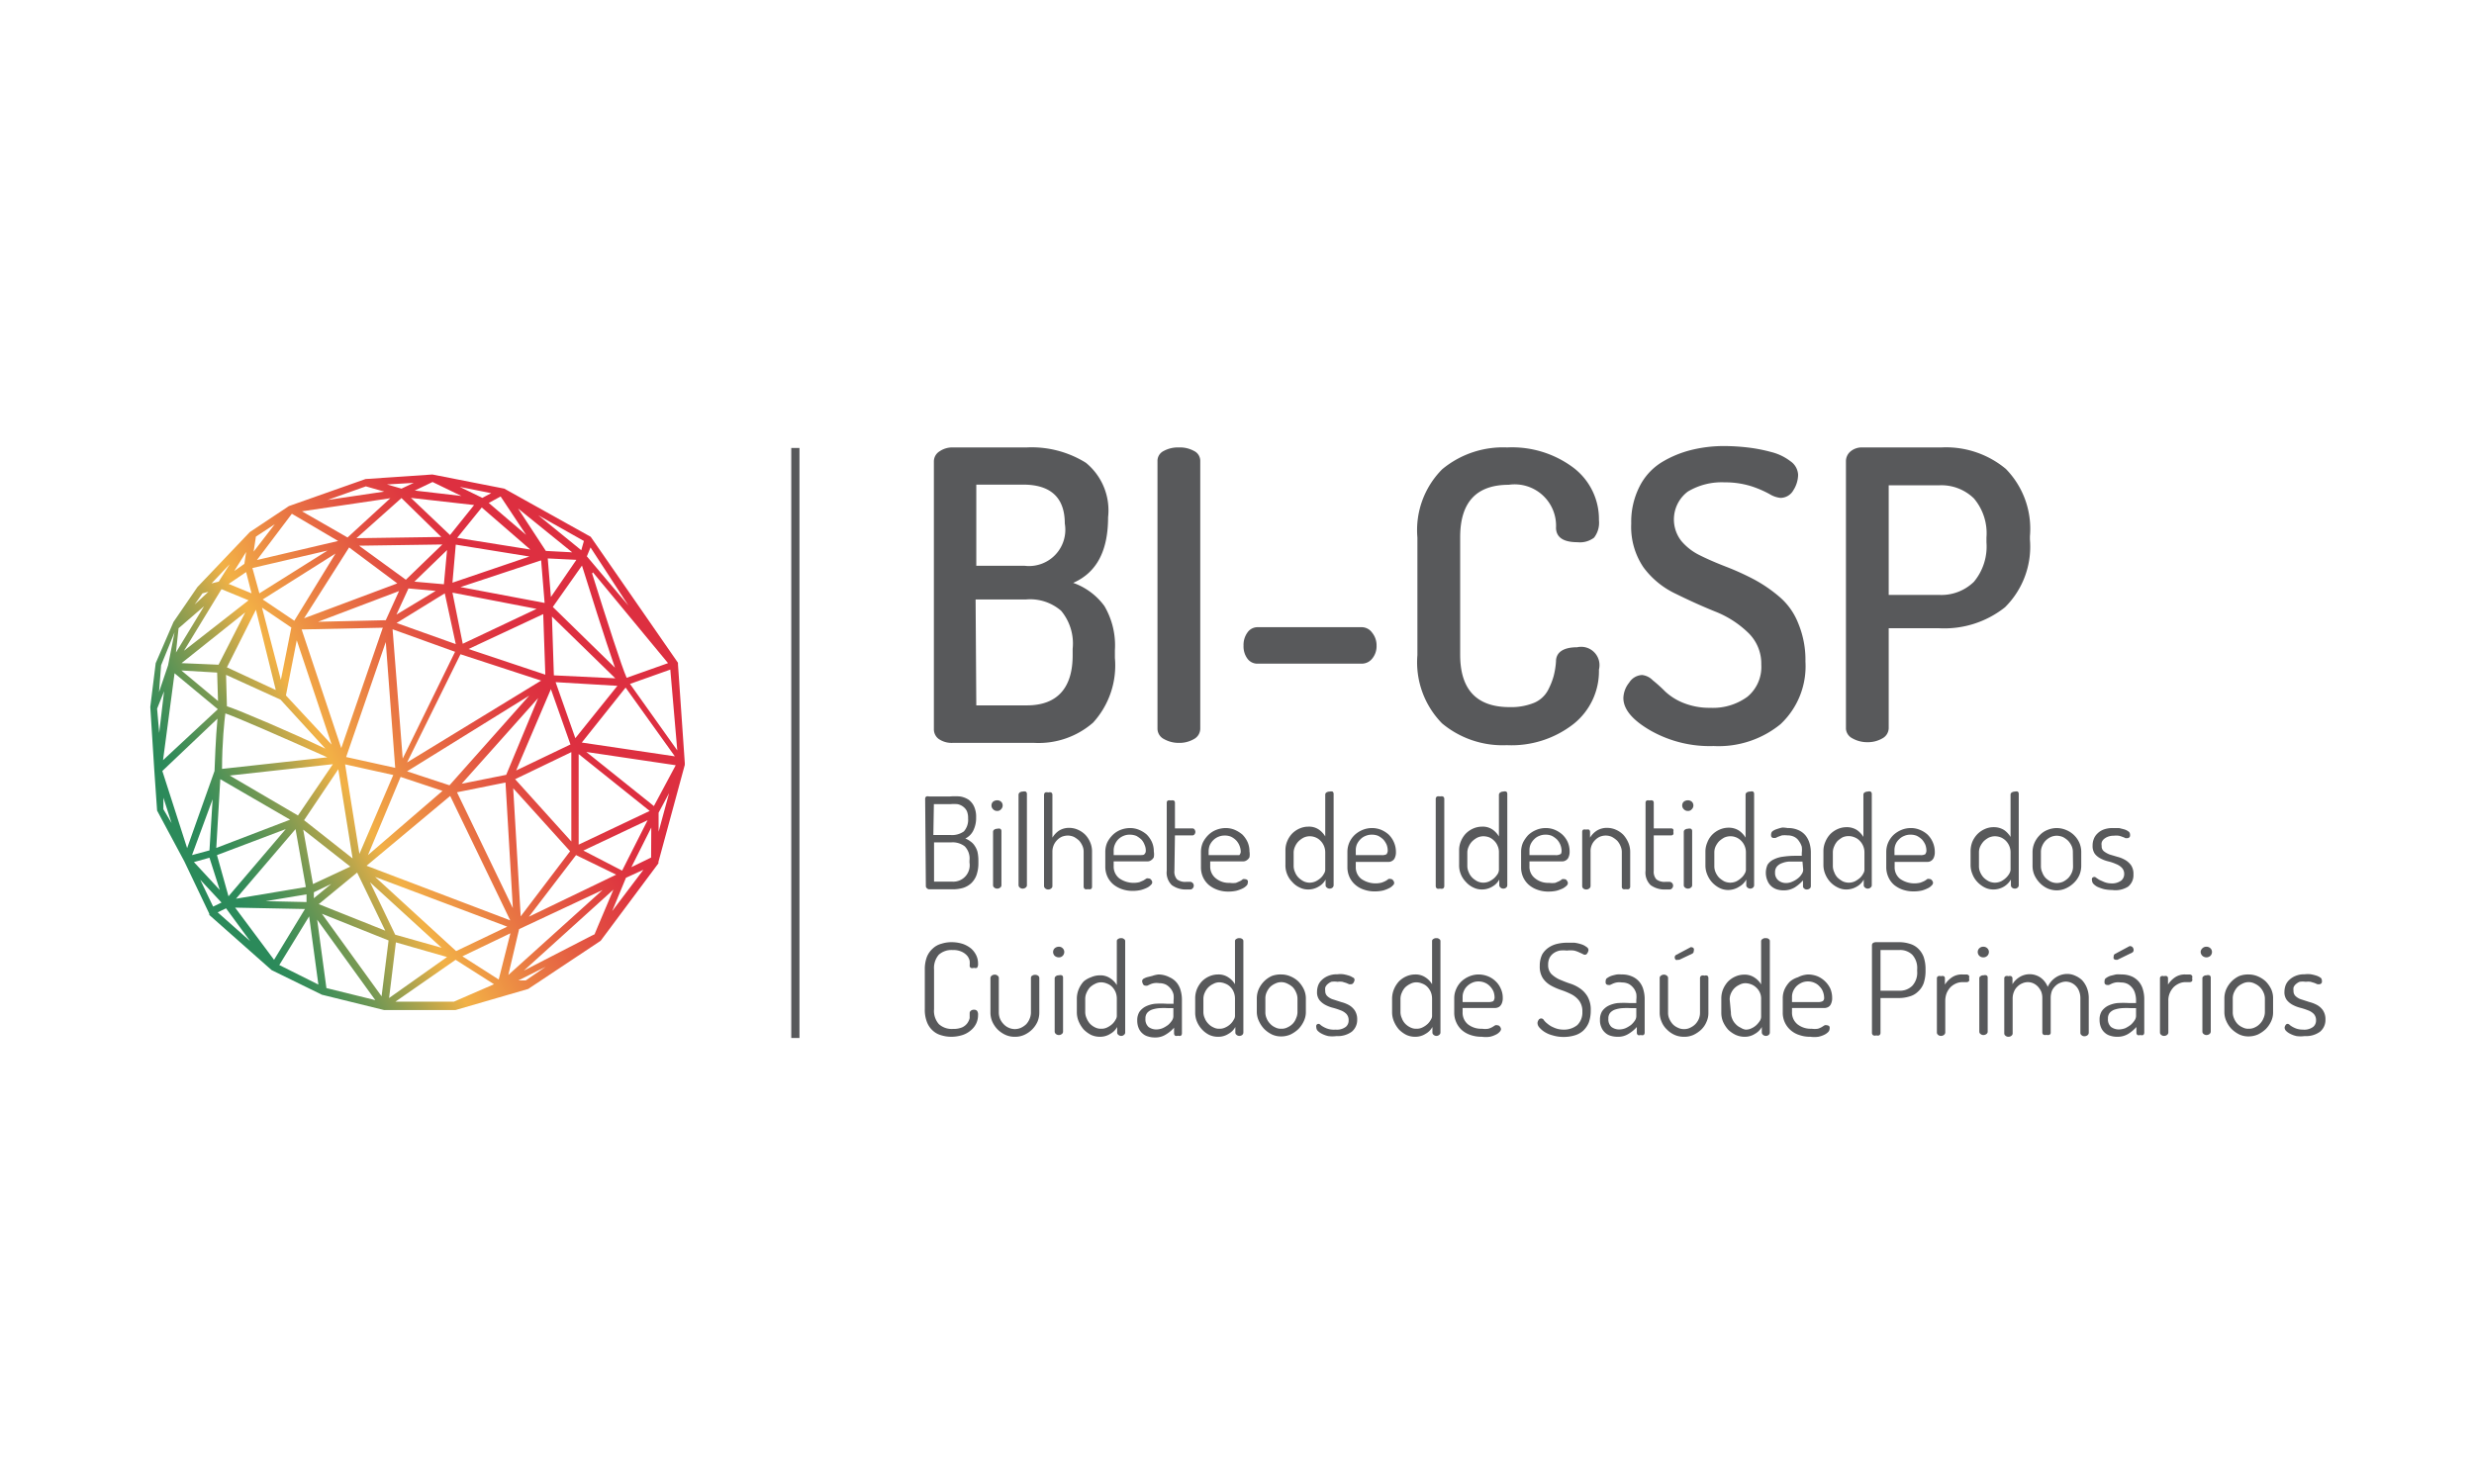 <?xml version="1.0" encoding="UTF-8"?> <svg xmlns="http://www.w3.org/2000/svg" xmlns:xlink="http://www.w3.org/1999/xlink" id="Camada_1" data-name="Camada 1" viewBox="0 0 141.73 85.04"><defs><style>.cls-1{fill:#58595b;}.cls-2{fill:url(#linear-gradient);}</style><linearGradient id="linear-gradient" x1="30.81" y1="38.69" x2="12.23" y2="49.01" gradientUnits="userSpaceOnUse"><stop offset="0" stop-color="#dd2f40"></stop><stop offset="0.08" stop-color="#de3840"></stop><stop offset="0.22" stop-color="#e25042"></stop><stop offset="0.39" stop-color="#e97843"></stop><stop offset="0.59" stop-color="#f2af46"></stop><stop offset="0.6" stop-color="#f2b146"></stop><stop offset="0.6" stop-color="#f1b146"></stop><stop offset="0.71" stop-color="#aba34d"></stop><stop offset="0.81" stop-color="#749853"></stop><stop offset="0.89" stop-color="#4c9157"></stop><stop offset="0.96" stop-color="#348c59"></stop><stop offset="1" stop-color="#2b8a5a"></stop></linearGradient></defs><title>LOGOS FINAIS</title><rect class="cls-1" x="45.33" y="25.67" width="0.47" height="33.81"></rect><path class="cls-1" d="M53,45.78a.15.15,0,0,1,.07-.14.24.24,0,0,1,.15,0h1.2a3.48,3.48,0,0,1,.58,0,1.26,1.26,0,0,1,.48.18,1,1,0,0,1,.32.39,1.41,1.41,0,0,1,.12.63,1.62,1.62,0,0,1-.17.77,1,1,0,0,1-.45.44,1.11,1.11,0,0,1,.3.17.82.82,0,0,1,.24.25,1.13,1.13,0,0,1,.16.35,2.38,2.38,0,0,1,.05.49v.14a2.06,2.06,0,0,1-.11.7,1.24,1.24,0,0,1-.31.47,1.23,1.23,0,0,1-.46.26,2.12,2.12,0,0,1-.57.08H53.26a.2.2,0,0,1-.16-.06.16.16,0,0,1-.06-.13Zm.47,2.07h1a1.16,1.16,0,0,0,.75-.21,1,1,0,0,0,.24-.74,1,1,0,0,0-.07-.42.7.7,0,0,0-.22-.26.78.78,0,0,0-.32-.14,2.54,2.54,0,0,0-.41,0h-.94Zm1.07,2.67a.94.94,0,0,0,1-1.09v-.12a1,1,0,0,0-.27-.81,1.13,1.13,0,0,0-.76-.23H53.51v2.25Z"></path><path class="cls-1" d="M57.13,45.86a.33.33,0,0,1,.22.08.29.29,0,0,1,.09.22.29.29,0,0,1-.09.21.27.27,0,0,1-.22.1.31.31,0,0,1-.24-.1.29.29,0,0,1-.09-.21.29.29,0,0,1,.09-.22A.38.38,0,0,1,57.13,45.86Zm0,1.63a.31.31,0,0,1,.17,0,.15.15,0,0,1,.07.13v3.11a.16.16,0,0,1-.07.13.25.25,0,0,1-.17.06.24.24,0,0,1-.17-.06.16.16,0,0,1-.07-.13V47.67a.15.15,0,0,1,.07-.13A.29.29,0,0,1,57.13,47.49Z"></path><path class="cls-1" d="M58.59,45.36a.31.31,0,0,1,.17,0,.15.15,0,0,1,.07.13v5.24a.16.16,0,0,1-.07.13.25.25,0,0,1-.17.06.24.24,0,0,1-.17-.06.19.19,0,0,1-.07-.13V45.54a.17.17,0,0,1,.07-.13A.29.29,0,0,1,58.59,45.36Z"></path><path class="cls-1" d="M60.29,50.78a.16.16,0,0,1-.07.13.24.24,0,0,1-.17.06.25.25,0,0,1-.17-.06.19.19,0,0,1-.07-.13V45.54a.17.17,0,0,1,.07-.13.31.31,0,0,1,.17,0,.29.29,0,0,1,.17,0,.15.15,0,0,1,.07.13V48a1.31,1.31,0,0,1,.36-.39,1.07,1.07,0,0,1,.61-.17,1.22,1.22,0,0,1,.5.11,1.37,1.37,0,0,1,.42.29,1.44,1.44,0,0,1,.28.44,1.32,1.32,0,0,1,.1.53v2a.15.15,0,0,1-.07.14.34.34,0,0,1-.17,0,.3.3,0,0,1-.16,0,.16.16,0,0,1-.08-.14v-2a.83.83,0,0,0-.07-.34,1.17,1.17,0,0,0-.19-.3,1.54,1.54,0,0,0-.29-.21.9.9,0,0,0-.36-.08,1,1,0,0,0-.32.06.87.87,0,0,0-.28.19.94.94,0,0,0-.28.68Z"></path><path class="cls-1" d="M64.73,47.45a1.34,1.34,0,0,1,.52.1,1.62,1.62,0,0,1,.44.27,1.5,1.5,0,0,1,.3.43,1.33,1.33,0,0,1,.11.54,1,1,0,0,1,0,.33.42.42,0,0,1-.15.17.35.35,0,0,1-.2.07H63.8v.28a.85.85,0,0,0,.32.69,1.43,1.43,0,0,0,1.16.22l.23-.1.17-.11a.19.19,0,0,1,.12,0,.17.17,0,0,1,.15.08.24.24,0,0,1,.06.14.22.22,0,0,1-.08.15.78.78,0,0,1-.22.16,2,2,0,0,1-.35.13,2,2,0,0,1-.46.05,1.81,1.81,0,0,1-.63-.1,1.62,1.62,0,0,1-.5-.28,1.31,1.31,0,0,1-.33-.44,1.37,1.37,0,0,1-.12-.58V48.8a1.35,1.35,0,0,1,.11-.52,1.62,1.62,0,0,1,.31-.43,1.35,1.35,0,0,1,.44-.29A1.5,1.5,0,0,1,64.73,47.45ZM65.27,49c.15,0,.25,0,.29-.05s.08-.09.08-.2a.8.8,0,0,0-.07-.34.92.92,0,0,0-.18-.3,1.54,1.54,0,0,0-.29-.21,1,1,0,0,0-.38-.07.86.86,0,0,0-.36.07.91.91,0,0,0-.29.19.92.92,0,0,0-.19.28.85.85,0,0,0-.08.35V49Z"></path><path class="cls-1" d="M67.28,49.89a.66.66,0,0,0,.15.5.76.76,0,0,0,.54.14h.2a.22.22,0,0,1,.16.37.18.18,0,0,1-.16.07H68a1.37,1.37,0,0,1-.87-.25,1,1,0,0,1-.29-.83V46a.14.14,0,0,1,.07-.13.33.33,0,0,1,.16,0,.34.34,0,0,1,.17,0,.14.14,0,0,1,.07.13v1.47h1a.14.14,0,0,1,.12.06.24.24,0,0,1,.05.14.22.22,0,0,1-.05.14.14.14,0,0,1-.12.06h-1Z"></path><path class="cls-1" d="M70.21,47.45a1.34,1.34,0,0,1,.52.1,1.79,1.79,0,0,1,.44.27,1.5,1.5,0,0,1,.3.43,1.33,1.33,0,0,1,.11.54,1,1,0,0,1,0,.33.42.42,0,0,1-.15.17.35.35,0,0,1-.2.07h-1.9v.28a.85.85,0,0,0,.32.69,1.17,1.17,0,0,0,.8.26,1.19,1.19,0,0,0,.36,0l.23-.1a.74.74,0,0,0,.16-.11.24.24,0,0,1,.13,0,.17.17,0,0,1,.15.08.22.22,0,0,1,0,.14.21.21,0,0,1-.07.15.78.78,0,0,1-.22.16,2,2,0,0,1-.35.13,2,2,0,0,1-.46.05,1.81,1.81,0,0,1-.63-.1,1.62,1.62,0,0,1-.5-.28,1.31,1.31,0,0,1-.33-.44,1.37,1.37,0,0,1-.12-.58V48.8a1.35,1.35,0,0,1,.11-.52,1.62,1.62,0,0,1,.31-.43,1.35,1.35,0,0,1,.44-.29A1.5,1.5,0,0,1,70.21,47.45ZM70.75,49C70.9,49,71,49,71,49s.08-.09.08-.2a1,1,0,0,0-.26-.64,1.08,1.08,0,0,0-.29-.21.87.87,0,0,0-.37-.07.86.86,0,0,0-.36.07.91.91,0,0,0-.29.19,1,1,0,0,0-.2.28,1,1,0,0,0-.07.35V49Z"></path><path class="cls-1" d="M76.17,45.36a.31.31,0,0,1,.17,0,.16.16,0,0,1,.06.13v5.24a.18.18,0,0,1-.06.13.25.25,0,0,1-.17.06.23.23,0,0,1-.16-.06.16.16,0,0,1-.07-.13v-.33a1,1,0,0,1-.39.4,1.14,1.14,0,0,1-.61.17,1.06,1.06,0,0,1-.5-.12,1.27,1.27,0,0,1-.41-.31,1.35,1.35,0,0,1-.39-1v-.8a1.32,1.32,0,0,1,.1-.53,1.44,1.44,0,0,1,.28-.44,1.37,1.37,0,0,1,.42-.29,1.26,1.26,0,0,1,.51-.11,1,1,0,0,1,.61.17,1.31,1.31,0,0,1,.36.39V45.54a.15.15,0,0,1,.07-.13A.35.35,0,0,1,76.17,45.36Zm-2.06,4.26a.86.86,0,0,0,.08.36.92.92,0,0,0,.2.31,1.27,1.27,0,0,0,.29.21.81.81,0,0,0,.34.08.86.86,0,0,0,.36-.08,1.24,1.24,0,0,0,.29-.2.94.94,0,0,0,.18-.24.43.43,0,0,0,.07-.21v-1a.94.94,0,0,0-.28-.68.81.81,0,0,0-.29-.19.87.87,0,0,0-.32-.06.82.82,0,0,0-.35.08,1.27,1.27,0,0,0-.29.21,1,1,0,0,0-.2.3.84.84,0,0,0-.08.34Z"></path><path class="cls-1" d="M78.59,47.45a1.39,1.39,0,0,1,.53.1,1.57,1.57,0,0,1,.43.27,1.39,1.39,0,0,1,.42,1,.75.75,0,0,1-.06.33.34.34,0,0,1-.14.17.38.38,0,0,1-.21.07H77.67v.28a.84.84,0,0,0,.31.69,1.43,1.43,0,0,0,1.16.22,1.45,1.45,0,0,0,.24-.1,1.11,1.11,0,0,0,.16-.11.24.24,0,0,1,.13,0,.16.16,0,0,1,.14.08.24.24,0,0,1,.06.14.19.19,0,0,1-.08.15.66.66,0,0,1-.22.16,1.86,1.86,0,0,1-.34.13,2.16,2.16,0,0,1-.46.05,1.81,1.81,0,0,1-.63-.1,1.42,1.42,0,0,1-.5-.28,1.31,1.31,0,0,1-.33-.44,1.37,1.37,0,0,1-.12-.58V48.8a1.35,1.35,0,0,1,.11-.52,1.39,1.39,0,0,1,.3-.43,1.51,1.51,0,0,1,.45-.29A1.41,1.41,0,0,1,78.59,47.45ZM79.14,49a.52.52,0,0,0,.29-.05s.07-.09.07-.2a1,1,0,0,0-.06-.34,1.17,1.17,0,0,0-.19-.3,1.27,1.27,0,0,0-.29-.21.9.9,0,0,0-.37-.07.86.86,0,0,0-.36.07.81.81,0,0,0-.29.19,1,1,0,0,0-.2.28.84.84,0,0,0-.07.35V49Z"></path><path class="cls-1" d="M82.25,45.78a.15.15,0,0,1,.08-.14.27.27,0,0,1,.16,0,.33.33,0,0,1,.17,0,.15.15,0,0,1,.08.14v5a.16.16,0,0,1-.08.14.34.34,0,0,1-.17,0,.28.28,0,0,1-.16,0,.16.16,0,0,1-.08-.14Z"></path><path class="cls-1" d="M86.12,45.36a.29.29,0,0,1,.17,0,.16.16,0,0,1,.06.13v5.24a.18.18,0,0,1-.06.13.24.24,0,0,1-.17.06.23.23,0,0,1-.16-.06.19.19,0,0,1-.07-.13v-.33a1,1,0,0,1-.39.4,1.14,1.14,0,0,1-.61.17,1.08,1.08,0,0,1-.5-.12,1.27,1.27,0,0,1-.41-.31,1.35,1.35,0,0,1-.39-1v-.8a1.32,1.32,0,0,1,.1-.53,1.44,1.44,0,0,1,.28-.44,1.37,1.37,0,0,1,.42-.29,1.26,1.26,0,0,1,.51-.11,1,1,0,0,1,.61.17,1.31,1.31,0,0,1,.36.39V45.54a.16.16,0,0,1,.08-.13A.29.29,0,0,1,86.12,45.36Zm-2.06,4.26a.86.86,0,0,0,.08.36.92.92,0,0,0,.2.31,1.27,1.27,0,0,0,.29.21.82.82,0,0,0,.35.08.85.85,0,0,0,.35-.08,1.24,1.24,0,0,0,.29-.2,1.33,1.33,0,0,0,.19-.24.52.52,0,0,0,.06-.21v-1a.85.85,0,0,0-.08-.39.84.84,0,0,0-.2-.29.87.87,0,0,0-.28-.19,1,1,0,0,0-.33-.06.85.85,0,0,0-.35.08,1.27,1.27,0,0,0-.29.21,1,1,0,0,0-.2.3.84.84,0,0,0-.08.34Z"></path><path class="cls-1" d="M88.55,47.45a1.34,1.34,0,0,1,.52.1,1.57,1.57,0,0,1,.43.27,1.35,1.35,0,0,1,.31.43,1.33,1.33,0,0,1,.11.54.75.75,0,0,1-.06.33.34.34,0,0,1-.14.17.38.38,0,0,1-.21.07H87.62v.28a.82.82,0,0,0,.32.69,1.17,1.17,0,0,0,.8.26,1.28,1.28,0,0,0,.36,0l.23-.1a1.11,1.11,0,0,0,.16-.11.24.24,0,0,1,.13,0,.15.15,0,0,1,.14.08.24.24,0,0,1,.06.14.21.21,0,0,1-.07.15,1,1,0,0,1-.22.16,2.34,2.34,0,0,1-.35.13,2.09,2.09,0,0,1-.46.05,1.81,1.81,0,0,1-.63-.1,1.51,1.51,0,0,1-.5-.28,1.31,1.31,0,0,1-.33-.44,1.37,1.37,0,0,1-.12-.58V48.8a1.35,1.35,0,0,1,.11-.52,1.84,1.84,0,0,1,.3-.43,1.51,1.51,0,0,1,.45-.29A1.42,1.42,0,0,1,88.55,47.45ZM89.09,49a.5.5,0,0,0,.29-.05c.05,0,.08-.09.08-.2a1,1,0,0,0-.07-.34,1,1,0,0,0-.19-.3,1.27,1.27,0,0,0-.29-.21.87.87,0,0,0-.37-.07.86.86,0,0,0-.36.07.81.81,0,0,0-.29.19,1,1,0,0,0-.2.28.84.84,0,0,0-.07.35V49Z"></path><path class="cls-1" d="M91.12,50.78a.19.19,0,0,1-.07.13.28.28,0,0,1-.18.06.27.27,0,0,1-.17-.06.18.18,0,0,1-.06-.13V47.67a.16.16,0,0,1,.06-.13.34.34,0,0,1,.17,0,.3.3,0,0,1,.16,0,.16.16,0,0,1,.06.13V48a1.23,1.23,0,0,1,.37-.39,1.08,1.08,0,0,1,.62-.17,1.25,1.25,0,0,1,.5.11,1.37,1.37,0,0,1,.42.29,1.65,1.65,0,0,1,.28.44,1.32,1.32,0,0,1,.11.53v2a.16.16,0,0,1-.08.14.34.34,0,0,1-.17,0,.3.3,0,0,1-.15,0,.14.14,0,0,1-.08-.14v-2a.84.84,0,0,0-.08-.34,1,1,0,0,0-.19-.3,1.54,1.54,0,0,0-.29-.21.86.86,0,0,0-.36-.08.91.91,0,0,0-.32.06.87.87,0,0,0-.28.19.88.88,0,0,0-.27.68Z"></path><path class="cls-1" d="M94.74,49.89a.66.66,0,0,0,.15.5.76.76,0,0,0,.54.14h.2a.22.22,0,0,1,.16.37.18.18,0,0,1-.16.07h-.2a1.37,1.37,0,0,1-.87-.25,1,1,0,0,1-.29-.83V46a.14.14,0,0,1,.07-.13.33.33,0,0,1,.16,0,.34.34,0,0,1,.17,0,.14.14,0,0,1,.07.13v1.47h1a.14.14,0,0,1,.12.06.24.24,0,0,1,0,.14.22.22,0,0,1,0,.14.14.14,0,0,1-.12.06h-1Z"></path><path class="cls-1" d="M96.7,45.86a.33.33,0,0,1,.22.08.29.29,0,0,1,.09.22.29.29,0,0,1-.09.21.27.27,0,0,1-.22.1.31.31,0,0,1-.24-.1.29.29,0,0,1-.09-.21.29.29,0,0,1,.09-.22A.38.38,0,0,1,96.7,45.86Zm0,1.63a.31.31,0,0,1,.17,0,.15.15,0,0,1,.07.13v3.11a.16.16,0,0,1-.07.13.25.25,0,0,1-.17.06.24.24,0,0,1-.17-.06.16.16,0,0,1-.07-.13V47.67a.15.15,0,0,1,.07-.13A.29.29,0,0,1,96.7,47.49Z"></path><path class="cls-1" d="M100.27,45.36a.25.25,0,0,1,.16,0,.16.16,0,0,1,.06.13v5.24a.18.18,0,0,1-.06.13.24.24,0,0,1-.32,0,.16.16,0,0,1-.07-.13v-.33a1,1,0,0,1-.39.4A1.18,1.18,0,0,1,99,51a1.11,1.11,0,0,1-.5-.12,1.53,1.53,0,0,1-.41-.31,1.51,1.51,0,0,1-.28-.44,1.36,1.36,0,0,1-.11-.53v-.8a1.32,1.32,0,0,1,.11-.53,1.27,1.27,0,0,1,.28-.44,1.37,1.37,0,0,1,.42-.29,1.26,1.26,0,0,1,.51-.11,1.07,1.07,0,0,1,.61.17A1.31,1.31,0,0,1,100,48V45.54a.15.15,0,0,1,.07-.13A.35.35,0,0,1,100.27,45.36Zm-2.06,4.26a.86.86,0,0,0,.07.36,1.1,1.1,0,0,0,.2.31,1.54,1.54,0,0,0,.29.21.85.85,0,0,0,.35.08.86.86,0,0,0,.36-.08,1.18,1.18,0,0,0,.28-.2.8.8,0,0,0,.19-.24.43.43,0,0,0,.07-.21v-1a.94.94,0,0,0-.28-.68.86.86,0,0,0-.61-.25.86.86,0,0,0-.36.08,1.54,1.54,0,0,0-.29.21,1.21,1.21,0,0,0-.2.3.83.83,0,0,0-.07.34Z"></path><path class="cls-1" d="M102.41,47.45a1.43,1.43,0,0,1,.62.12,1.09,1.09,0,0,1,.41.31,1.33,1.33,0,0,1,.23.46,1.88,1.88,0,0,1,.07.53v1.91a.16.16,0,0,1-.06.13.27.27,0,0,1-.17.06.21.21,0,0,1-.16-.06.16.16,0,0,1-.06-.13v-.33a2.31,2.31,0,0,1-.47.4,1.2,1.2,0,0,1-.64.17,1.25,1.25,0,0,1-.4-.06.87.87,0,0,1-.31-.18.81.81,0,0,1-.21-.3,1.14,1.14,0,0,1,0-.93.85.85,0,0,1,.35-.3,1.63,1.63,0,0,1,.54-.16,4.9,4.9,0,0,1,.7-.05h.37v-.17a1.34,1.34,0,0,0,0-.35,1.07,1.07,0,0,0-.16-.32.67.67,0,0,0-.26-.24.84.84,0,0,0-.4-.09,1.45,1.45,0,0,0-.32,0l-.22.08-.15.07-.1,0a.15.15,0,0,1-.14-.09.37.37,0,0,1,0-.17.21.21,0,0,1,.09-.14.82.82,0,0,1,.23-.11,2.45,2.45,0,0,1,.32-.09A2.07,2.07,0,0,1,102.41,47.45Zm.85,1.92H103l-.49,0a1.3,1.3,0,0,0-.42.09.67.67,0,0,0-.29.19.5.5,0,0,0-.11.34.55.55,0,0,0,.19.46.68.68,0,0,0,.45.15.85.85,0,0,0,.35-.08,1.29,1.29,0,0,0,.32-.19.88.88,0,0,0,.22-.25.42.42,0,0,0,.08-.26Z"></path><path class="cls-1" d="M107,45.36a.25.25,0,0,1,.16,0,.15.15,0,0,1,.07.13v5.24a.16.16,0,0,1-.07.13.24.24,0,0,1-.32,0,.16.16,0,0,1-.07-.13v-.33a1,1,0,0,1-.39.4,1.17,1.17,0,0,1-.61.17,1.06,1.06,0,0,1-.5-.12,1.43,1.43,0,0,1-.42-.31,1.51,1.51,0,0,1-.28-.44,1.36,1.36,0,0,1-.11-.53v-.8a1.32,1.32,0,0,1,.11-.53,1.44,1.44,0,0,1,.28-.44,1.37,1.37,0,0,1,.42-.29,1.26,1.26,0,0,1,.51-.11,1.07,1.07,0,0,1,.61.17,1.31,1.31,0,0,1,.36.39V45.54a.15.15,0,0,1,.07-.13A.35.35,0,0,1,107,45.36ZM105,49.62a.86.86,0,0,0,.08.36.89.89,0,0,0,.19.31,1.54,1.54,0,0,0,.29.21.85.85,0,0,0,.35.08.86.86,0,0,0,.36-.08,1.49,1.49,0,0,0,.29-.2.94.94,0,0,0,.18-.24.43.43,0,0,0,.07-.21v-1a.94.94,0,0,0-.28-.68.81.81,0,0,0-.29-.19.87.87,0,0,0-.68,0,1.54,1.54,0,0,0-.29.21,1,1,0,0,0-.19.3.84.84,0,0,0-.08.34Z"></path><path class="cls-1" d="M109.46,47.45a1.3,1.3,0,0,1,.52.1,1.48,1.48,0,0,1,.44.27,1.39,1.39,0,0,1,.42,1,.75.75,0,0,1-.06.33.4.4,0,0,1-.14.17.38.38,0,0,1-.21.07h-1.89v.28a.84.84,0,0,0,.31.69,1.43,1.43,0,0,0,1.16.22,1.94,1.94,0,0,0,.24-.1,1.11,1.11,0,0,0,.16-.11.21.21,0,0,1,.12,0,.17.17,0,0,1,.15.08.24.24,0,0,1,.06.14.22.22,0,0,1-.08.15.66.66,0,0,1-.22.16,1.86,1.86,0,0,1-.34.13,2.16,2.16,0,0,1-.46.05,1.91,1.91,0,0,1-.64-.1,1.62,1.62,0,0,1-.5-.28,1.28,1.28,0,0,1-.32-.44,1.37,1.37,0,0,1-.12-.58V48.8a1.35,1.35,0,0,1,.11-.52,1.39,1.39,0,0,1,.3-.43,1.51,1.51,0,0,1,.45-.29A1.41,1.41,0,0,1,109.46,47.45ZM110,49a.52.52,0,0,0,.29-.05s.07-.09.07-.2a1,1,0,0,0-.06-.34,1.17,1.17,0,0,0-.19-.3,1.27,1.27,0,0,0-.29-.21.92.92,0,0,0-.38-.07.84.84,0,0,0-.35.07.81.81,0,0,0-.29.19.8.8,0,0,0-.2.28.84.84,0,0,0-.07.35V49Z"></path><path class="cls-1" d="M115.43,45.36a.28.28,0,0,1,.16,0,.16.16,0,0,1,.06.13v5.24a.18.18,0,0,1-.06.13.23.23,0,0,1-.16.06.25.25,0,0,1-.17-.06.18.18,0,0,1-.06-.13v-.33a1.15,1.15,0,0,1-.39.4,1.18,1.18,0,0,1-.62.17,1.08,1.08,0,0,1-.5-.12,1.53,1.53,0,0,1-.41-.31,1.33,1.33,0,0,1-.28-.44,1.36,1.36,0,0,1-.11-.53v-.8a1.51,1.51,0,0,1,.1-.53,1.46,1.46,0,0,1,.29-.44,1.37,1.37,0,0,1,.42-.29,1.19,1.19,0,0,1,.51-.11,1.09,1.09,0,0,1,.61.17,1.31,1.31,0,0,1,.36.39V45.54a.15.15,0,0,1,.07-.13A.35.35,0,0,1,115.43,45.36Zm-2.06,4.26a.86.86,0,0,0,.07.36,1.1,1.1,0,0,0,.2.31,1.27,1.27,0,0,0,.29.21.85.85,0,0,0,.35.08.86.86,0,0,0,.36-.08,1.18,1.18,0,0,0,.28-.2,1,1,0,0,0,.19-.24.57.57,0,0,0,.07-.21v-1a.94.94,0,0,0-.28-.68.91.91,0,0,0-.29-.19,1,1,0,0,0-.32-.06.86.86,0,0,0-.36.08,1.27,1.27,0,0,0-.29.21,1.21,1.21,0,0,0-.2.3.83.83,0,0,0-.07.34Z"></path><path class="cls-1" d="M117.83,47.45a1.4,1.4,0,0,1,.53.11,1.4,1.4,0,0,1,.76.73,1.32,1.32,0,0,1,.11.53v.8a1.36,1.36,0,0,1-.11.53,1.4,1.4,0,0,1-.31.44,1.57,1.57,0,0,1-.45.31,1.24,1.24,0,0,1-.53.12,1.32,1.32,0,0,1-.53-.11,1.4,1.4,0,0,1-.44-.31,1.57,1.57,0,0,1-.31-.45,1.32,1.32,0,0,1-.11-.53v-.8a1.35,1.35,0,0,1,.11-.52,1.43,1.43,0,0,1,.3-.44,1.23,1.23,0,0,1,.44-.3A1.41,1.41,0,0,1,117.83,47.45Zm.92,1.37a.83.83,0,0,0-.07-.34,1.21,1.21,0,0,0-.2-.3,1.27,1.27,0,0,0-.29-.21.94.94,0,0,0-.36-.08.86.86,0,0,0-.36.08,1.08,1.08,0,0,0-.29.21,1,1,0,0,0-.19.3.83.83,0,0,0-.07.34v.8A.86.86,0,0,0,117,50a.89.89,0,0,0,.19.31,1.27,1.27,0,0,0,.29.21.86.86,0,0,0,.36.08.94.94,0,0,0,.36-.08,1.27,1.27,0,0,0,.29-.21,1.1,1.1,0,0,0,.2-.31.86.86,0,0,0,.07-.36Z"></path><path class="cls-1" d="M120.93,50.62a.89.89,0,0,0,.59-.16.48.48,0,0,0,.17-.37.5.5,0,0,0-.14-.37.93.93,0,0,0-.33-.21,2.52,2.52,0,0,0-.44-.15,1.82,1.82,0,0,1-.43-.16,1,1,0,0,1-.34-.27.78.78,0,0,1-.13-.48,1,1,0,0,1,.06-.35.83.83,0,0,1,.2-.32,1,1,0,0,1,.36-.24,1.45,1.45,0,0,1,.54-.09l.36,0,.31.08a.82.82,0,0,1,.23.12.19.19,0,0,1,.08.13.37.37,0,0,1,0,.15.17.17,0,0,1-.15.1l-.11,0a.59.59,0,0,0-.16-.07,1.14,1.14,0,0,0-.22-.07,1.19,1.19,0,0,0-.29,0,.86.86,0,0,0-.34.06.74.74,0,0,0-.23.14.39.39,0,0,0-.12.19.46.46,0,0,0,0,.19.36.36,0,0,0,.14.32,1.29,1.29,0,0,0,.33.18l.44.13a1.7,1.7,0,0,1,.44.18,1.1,1.1,0,0,1,.34.31.89.89,0,0,1,.13.52.84.84,0,0,1-.31.7A1.37,1.37,0,0,1,121,51a2.26,2.26,0,0,1-.47-.05,2.64,2.64,0,0,1-.37-.13.86.86,0,0,1-.23-.17.28.28,0,0,1-.08-.18.28.28,0,0,1,0-.15.19.19,0,0,1,.12-.07.19.19,0,0,1,.13.06l.17.11.27.12A1.12,1.12,0,0,0,120.93,50.62Z"></path><path class="cls-1" d="M55.55,55.33a1.57,1.57,0,0,0,0-.27.71.71,0,0,0-.14-.29.93.93,0,0,0-.31-.23,1.14,1.14,0,0,0-.53-.1,1.08,1.08,0,0,0-.79.27,1.17,1.17,0,0,0-.27.85v2.27a1.14,1.14,0,0,0,.28.86,1.1,1.1,0,0,0,.81.27,1.25,1.25,0,0,0,.52-.09.76.76,0,0,0,.29-.23.83.83,0,0,0,.14-.3c0-.1,0-.2,0-.29s.09-.19.24-.19a.24.24,0,0,1,.18.06.35.35,0,0,1,.06.24,1.12,1.12,0,0,1-.1.48,1.14,1.14,0,0,1-.3.39,1.37,1.37,0,0,1-.49.28,2.1,2.1,0,0,1-.64.1,1.92,1.92,0,0,1-.59-.09,1.13,1.13,0,0,1-.48-.27,1.25,1.25,0,0,1-.33-.49,1.92,1.92,0,0,1-.12-.73V55.56a2,2,0,0,1,.12-.73,1.31,1.31,0,0,1,.34-.48,1.13,1.13,0,0,1,.49-.27,1.87,1.87,0,0,1,.59-.09,2.1,2.1,0,0,1,.64.1,1.58,1.58,0,0,1,.48.27,1.24,1.24,0,0,1,.29.39,1.07,1.07,0,0,1,.1.47.35.35,0,0,1-.06.24.3.3,0,0,1-.18,0,.24.24,0,0,1-.18,0A.16.16,0,0,1,55.55,55.33Z"></path><path class="cls-1" d="M58.14,59.41a1.24,1.24,0,0,1-.54-.11,1.57,1.57,0,0,1-.45-.31,1.55,1.55,0,0,1-.3-.44,1.31,1.31,0,0,1-.11-.52v-2a.19.19,0,0,1,.07-.12.28.28,0,0,1,.18-.06.23.23,0,0,1,.16.06.15.15,0,0,1,.07.12v2a1,1,0,0,0,.07.35,1,1,0,0,0,.2.3.86.86,0,0,0,.29.21.85.85,0,0,0,.72,0,1.15,1.15,0,0,0,.29-.2,1,1,0,0,0,.19-.3.94.94,0,0,0,.08-.36v-2a.14.14,0,0,1,.07-.12.31.31,0,0,1,.34,0,.17.17,0,0,1,.07.12v2a1.36,1.36,0,0,1-.11.53,1.52,1.52,0,0,1-.31.44,1.55,1.55,0,0,1-.44.3A1.24,1.24,0,0,1,58.14,59.41Z"></path><path class="cls-1" d="M60.66,54.25a.29.29,0,0,1,.22.09.29.29,0,0,1,.09.21.31.31,0,0,1-.09.22.29.29,0,0,1-.22.09.36.36,0,0,1-.24-.09.31.31,0,0,1-.09-.22.29.29,0,0,1,.09-.21A.36.36,0,0,1,60.66,54.25Zm0,1.64a.25.25,0,0,1,.17,0,.13.13,0,0,1,.07.12v3.11a.16.16,0,0,1-.07.13.25.25,0,0,1-.17.06.24.24,0,0,1-.17-.06.19.19,0,0,1-.07-.13V56.06a.15.15,0,0,1,.07-.12A.23.23,0,0,1,60.66,55.89Z"></path><path class="cls-1" d="M64.23,53.76a.21.21,0,0,1,.16.05.13.13,0,0,1,.07.12v5.24a.16.16,0,0,1-.07.13.21.21,0,0,1-.16.06.23.23,0,0,1-.16-.06.16.16,0,0,1-.07-.13v-.32a1,1,0,0,1-.39.39,1.08,1.08,0,0,1-.61.17,1.18,1.18,0,0,1-.5-.11,1.63,1.63,0,0,1-.42-.31,1.71,1.71,0,0,1-.28-.45,1.35,1.35,0,0,1-.11-.52v-.8a1.41,1.41,0,0,1,.11-.54,1.57,1.57,0,0,1,.28-.44A1.37,1.37,0,0,1,62.5,56a1.26,1.26,0,0,1,.51-.11,1,1,0,0,1,.61.18,1.17,1.17,0,0,1,.36.38V53.93a.13.13,0,0,1,.07-.12A.27.27,0,0,1,64.23,53.76ZM62.17,58a.85.85,0,0,0,.08.35,1.08,1.08,0,0,0,.19.31,1,1,0,0,0,.29.21.72.72,0,0,0,.35.08.73.73,0,0,0,.36-.08,1.15,1.15,0,0,0,.29-.2.94.94,0,0,0,.18-.24.4.4,0,0,0,.07-.2v-1a1,1,0,0,0-.08-.4,1,1,0,0,0-.2-.29.79.79,0,0,0-.29-.18.88.88,0,0,0-.32-.07.74.74,0,0,0-.36.09,1.15,1.15,0,0,0-.29.2,1.17,1.17,0,0,0-.19.3.85.85,0,0,0-.08.35Z"></path><path class="cls-1" d="M66.37,55.84A1.4,1.4,0,0,1,67,56a1.12,1.12,0,0,1,.42.32,1.18,1.18,0,0,1,.22.45,1.88,1.88,0,0,1,.07.53v1.91a.18.18,0,0,1-.06.14.31.31,0,0,1-.17,0,.25.25,0,0,1-.16,0,.18.18,0,0,1-.06-.14v-.32a2,2,0,0,1-.47.39,1.11,1.11,0,0,1-.64.17,1.23,1.23,0,0,1-.39-.06.78.78,0,0,1-.32-.18.81.81,0,0,1-.21-.3,1.1,1.1,0,0,1-.08-.43.91.91,0,0,1,.12-.49,1,1,0,0,1,.35-.31,1.63,1.63,0,0,1,.54-.16,5.08,5.08,0,0,1,.7,0h.37v-.18a1.39,1.39,0,0,0,0-.35.86.86,0,0,0-.15-.32.9.9,0,0,0-.27-.24.84.84,0,0,0-.4-.09.93.93,0,0,0-.31,0,1,1,0,0,0-.22.07l-.15.07a.3.3,0,0,1-.11,0,.15.15,0,0,1-.14-.09.41.41,0,0,1-.05-.17.17.17,0,0,1,.09-.14A1,1,0,0,1,65.7,56l.32-.08A1.45,1.45,0,0,1,66.37,55.84Zm.85,1.93h-.3a3.85,3.85,0,0,0-.49,0,1.74,1.74,0,0,0-.42.08.67.67,0,0,0-.29.19.51.51,0,0,0-.1.34.58.58,0,0,0,.18.47.74.74,0,0,0,.46.14,1,1,0,0,0,.34-.07,1.69,1.69,0,0,0,.32-.19,1.27,1.27,0,0,0,.22-.25.46.46,0,0,0,.08-.26Z"></path><path class="cls-1" d="M71,53.76a.25.25,0,0,1,.17.05.14.14,0,0,1,.06.12v5.24a.18.18,0,0,1-.06.13.25.25,0,0,1-.17.06.23.23,0,0,1-.16-.06.16.16,0,0,1-.07-.13v-.32a1,1,0,0,1-.39.39,1.06,1.06,0,0,1-.61.17,1.18,1.18,0,0,1-.5-.11,1.43,1.43,0,0,1-.41-.31,1.51,1.51,0,0,1-.29-.45,1.34,1.34,0,0,1-.1-.52v-.8a1.4,1.4,0,0,1,.1-.54,1.57,1.57,0,0,1,.28-.44,1.37,1.37,0,0,1,.42-.29,1.26,1.26,0,0,1,.51-.11,1,1,0,0,1,.61.18,1.17,1.17,0,0,1,.36.38V53.93a.13.13,0,0,1,.07-.12A.27.27,0,0,1,71,53.76ZM68.94,58a.85.85,0,0,0,.08.35.92.92,0,0,0,.2.31.86.86,0,0,0,.29.21.68.68,0,0,0,.34.08.73.73,0,0,0,.36-.08,1,1,0,0,0,.29-.2.94.94,0,0,0,.18-.24.4.4,0,0,0,.07-.2v-1a1,1,0,0,0-.08-.4.84.84,0,0,0-.2-.29.79.79,0,0,0-.29-.18.88.88,0,0,0-.32-.07.7.7,0,0,0-.35.09,1,1,0,0,0-.29.2,1,1,0,0,0-.2.3.85.85,0,0,0-.08.35Z"></path><path class="cls-1" d="M73.4,55.84a1.32,1.32,0,0,1,.53.11,1.51,1.51,0,0,1,.45.29,1.67,1.67,0,0,1,.31.44,1.25,1.25,0,0,1,.12.54V58a1.2,1.2,0,0,1-.12.52,1.57,1.57,0,0,1-.31.45,1.8,1.8,0,0,1-.45.31,1.32,1.32,0,0,1-.53.11,1.23,1.23,0,0,1-.53-.11,1.67,1.67,0,0,1-.44-.31,1.63,1.63,0,0,1-.3-.44A1.24,1.24,0,0,1,72,58v-.8a1.31,1.31,0,0,1,.11-.52,1.55,1.55,0,0,1,.3-.44,1.52,1.52,0,0,1,.44-.31A1.41,1.41,0,0,1,73.4,55.84Zm.93,1.38a.85.85,0,0,0-.08-.35,1,1,0,0,0-.19-.3,1.21,1.21,0,0,0-.3-.2.77.77,0,0,0-.72,0,1,1,0,0,0-.29.2,1.17,1.17,0,0,0-.19.3.84.84,0,0,0-.07.35V58a.84.84,0,0,0,.07.35.92.92,0,0,0,.2.31.86.86,0,0,0,.29.21.69.69,0,0,0,.35.08.73.73,0,0,0,.36-.08,1,1,0,0,0,.3-.21.89.89,0,0,0,.19-.31.85.85,0,0,0,.08-.35Z"></path><path class="cls-1" d="M76.51,59a.85.85,0,0,0,.59-.16.46.46,0,0,0,.16-.36.52.52,0,0,0-.13-.38.89.89,0,0,0-.34-.21,3.62,3.62,0,0,0-.43-.14,1.92,1.92,0,0,1-.44-.17,1.09,1.09,0,0,1-.33-.27.74.74,0,0,1-.14-.48,1.12,1.12,0,0,1,.06-.35.81.81,0,0,1,.21-.32,1.12,1.12,0,0,1,.35-.23,1.27,1.27,0,0,1,.54-.1,1.47,1.47,0,0,1,.36,0,2.49,2.49,0,0,1,.32.08.9.9,0,0,1,.22.11c.06,0,.09.09.09.13a.35.35,0,0,1-.06.16.16.16,0,0,1-.14.09l-.11,0-.16-.07-.23-.07a1.14,1.14,0,0,0-.28,0,1.18,1.18,0,0,0-.35,0,.76.76,0,0,0-.22.14.46.46,0,0,0-.13.19.72.72,0,0,0,0,.19.39.39,0,0,0,.14.32.85.85,0,0,0,.34.18l.43.14a1.92,1.92,0,0,1,.44.17,1,1,0,0,1,.34.31.92.92,0,0,1,.14.53.87.87,0,0,1-.31.69,1.36,1.36,0,0,1-.88.25,1.74,1.74,0,0,1-.47,0,1.51,1.51,0,0,1-.36-.13.92.92,0,0,1-.24-.17.29.29,0,0,1-.08-.18.3.3,0,0,1,0-.14.14.14,0,0,1,.12-.08.17.17,0,0,1,.12.06.93.93,0,0,0,.18.12,1.27,1.27,0,0,0,.26.11A1.18,1.18,0,0,0,76.51,59Z"></path><path class="cls-1" d="M82.29,53.76a.21.21,0,0,1,.16.05.13.13,0,0,1,.07.12v5.24a.16.16,0,0,1-.07.13.24.24,0,0,1-.32,0,.16.16,0,0,1-.07-.13v-.32a1,1,0,0,1-.39.39,1.08,1.08,0,0,1-.61.17,1.18,1.18,0,0,1-.5-.11,1.63,1.63,0,0,1-.42-.31,1.71,1.71,0,0,1-.28-.45,1.35,1.35,0,0,1-.11-.52v-.8a1.41,1.41,0,0,1,.11-.54,1.57,1.57,0,0,1,.28-.44,1.37,1.37,0,0,1,.42-.29,1.26,1.26,0,0,1,.51-.11,1,1,0,0,1,.61.18,1.17,1.17,0,0,1,.36.38V53.93a.13.13,0,0,1,.07-.12A.27.27,0,0,1,82.29,53.76ZM80.23,58a.85.85,0,0,0,.08.35.89.89,0,0,0,.19.31,1,1,0,0,0,.29.21.72.72,0,0,0,.35.08.73.73,0,0,0,.36-.08,1.15,1.15,0,0,0,.29-.2.94.94,0,0,0,.18-.24.4.4,0,0,0,.07-.2v-1a1,1,0,0,0-.08-.4,1,1,0,0,0-.2-.29.79.79,0,0,0-.29-.18.88.88,0,0,0-.32-.07.74.74,0,0,0-.36.09,1.15,1.15,0,0,0-.29.2,1,1,0,0,0-.19.3.85.85,0,0,0-.08.35Z"></path><path class="cls-1" d="M84.71,55.84a1.5,1.5,0,0,1,.52.1,1.33,1.33,0,0,1,.44.28,1.25,1.25,0,0,1,.3.42,1.22,1.22,0,0,1,.12.54.75.75,0,0,1-.06.33.44.44,0,0,1-.14.18.48.48,0,0,1-.21.07H83.79V58a.86.86,0,0,0,.31.7,1.23,1.23,0,0,0,.8.25,1.19,1.19,0,0,0,.36,0,1.08,1.08,0,0,0,.24-.1l.16-.1a.24.24,0,0,1,.12,0,.19.19,0,0,1,.15.08.26.26,0,0,1,.06.15.28.28,0,0,1-.08.15.66.66,0,0,1-.22.16,1.35,1.35,0,0,1-.34.12,1.66,1.66,0,0,1-.46,0,1.91,1.91,0,0,1-.64-.1,1.44,1.44,0,0,1-.5-.28,1.28,1.28,0,0,1-.32-.44,1.32,1.32,0,0,1-.12-.57v-.83a1.26,1.26,0,0,1,.11-.51,1.32,1.32,0,0,1,.3-.44,1.51,1.51,0,0,1,.45-.29A1.41,1.41,0,0,1,84.71,55.84Zm.55,1.58a.62.62,0,0,0,.29-.05s.07-.1.07-.2a1,1,0,0,0-.06-.35,1,1,0,0,0-.19-.29.86.86,0,0,0-.29-.21.92.92,0,0,0-.38-.08.84.84,0,0,0-.35.07,1,1,0,0,0-.29.19.84.84,0,0,0-.2.29.81.81,0,0,0-.07.35v.28Z"></path><path class="cls-1" d="M89.55,59a1.21,1.21,0,0,0,.81-.26,1,1,0,0,0,.29-.76,1,1,0,0,0-.18-.63,1.32,1.32,0,0,0-.46-.38,4.39,4.39,0,0,0-.58-.24,3.51,3.51,0,0,1-.59-.26,1.36,1.36,0,0,1-.45-.41,1.22,1.22,0,0,1-.18-.71,1.46,1.46,0,0,1,.14-.66,1.22,1.22,0,0,1,.38-.4,1.48,1.48,0,0,1,.5-.21,2.53,2.53,0,0,1,.53-.06l.43,0a2.15,2.15,0,0,1,.4.09.87.87,0,0,1,.29.15.21.21,0,0,1,.12.18.35.35,0,0,1-.06.17.16.16,0,0,1-.15.1.27.27,0,0,1-.13-.05l-.2-.09a1.39,1.39,0,0,0-.29-.1,1.62,1.62,0,0,0-.41,0,1.75,1.75,0,0,0-.4,0,.94.94,0,0,0-.34.14.75.75,0,0,0-.24.26.86.86,0,0,0-.09.41.74.74,0,0,0,.18.53,1.7,1.7,0,0,0,.45.31c.19.08.38.16.59.23a2.13,2.13,0,0,1,.59.28,1.48,1.48,0,0,1,.45.48,1.51,1.51,0,0,1,.18.8,2,2,0,0,1-.11.68,1.35,1.35,0,0,1-.32.47,1.24,1.24,0,0,1-.49.27,2.13,2.13,0,0,1-.63.09,2.08,2.08,0,0,1-.63-.09,1.58,1.58,0,0,1-.47-.2,1.33,1.33,0,0,1-.3-.26.4.4,0,0,1-.1-.24.32.32,0,0,1,.06-.18.17.17,0,0,1,.3,0,1,1,0,0,0,.21.21,1.23,1.23,0,0,0,.34.21A1.31,1.31,0,0,0,89.55,59Z"></path><path class="cls-1" d="M92.89,55.84a1.4,1.4,0,0,1,.62.12,1.12,1.12,0,0,1,.42.32,1.18,1.18,0,0,1,.22.45,1.88,1.88,0,0,1,.07.53v1.91a.18.18,0,0,1-.06.14.31.31,0,0,1-.17,0,.25.25,0,0,1-.16,0,.18.18,0,0,1-.06-.14v-.32a2,2,0,0,1-.47.39,1.11,1.11,0,0,1-.64.17,1.34,1.34,0,0,1-.4-.06.75.75,0,0,1-.31-.18.81.81,0,0,1-.21-.3.94.94,0,0,1-.08-.43.91.91,0,0,1,.12-.49,1,1,0,0,1,.35-.31,1.63,1.63,0,0,1,.54-.16,5.08,5.08,0,0,1,.7,0h.37v-.18a1.39,1.39,0,0,0,0-.35.86.86,0,0,0-.15-.32.9.9,0,0,0-.27-.24.84.84,0,0,0-.4-.09.93.93,0,0,0-.31,0,1,1,0,0,0-.22.07l-.15.07a.3.3,0,0,1-.11,0,.15.15,0,0,1-.14-.09.41.41,0,0,1,0-.17.17.17,0,0,1,.09-.14,1,1,0,0,1,.23-.12,2.49,2.49,0,0,1,.32-.08A1.45,1.45,0,0,1,92.89,55.84Zm.85,1.93h-.3a3.78,3.78,0,0,0-.49,0,1.74,1.74,0,0,0-.42.08.67.67,0,0,0-.29.19.51.51,0,0,0-.1.34.58.58,0,0,0,.18.47.74.74,0,0,0,.46.14,1,1,0,0,0,.34-.07,1.69,1.69,0,0,0,.32-.19,1.27,1.27,0,0,0,.22-.25.46.46,0,0,0,.08-.26Z"></path><path class="cls-1" d="M96.48,59.41a1.29,1.29,0,0,1-.55-.11,1.4,1.4,0,0,1-.44-.31,1.23,1.23,0,0,1-.3-.44,1.31,1.31,0,0,1-.11-.52v-2a.15.15,0,0,1,.07-.12.27.27,0,0,1,.17-.06.25.25,0,0,1,.17.06.15.15,0,0,1,.07.12v2a.84.84,0,0,0,.07.35,1.17,1.17,0,0,0,.19.3.9.9,0,0,0,.3.21.73.73,0,0,0,.36.08.72.72,0,0,0,.35-.08,1,1,0,0,0,.29-.2,1,1,0,0,0,.2-.3.92.92,0,0,0,.07-.36v-2a.15.15,0,0,1,.08-.12.23.23,0,0,1,.17,0,.25.25,0,0,1,.17,0,.16.16,0,0,1,.06.12v2a1.2,1.2,0,0,1-.11.53,1.32,1.32,0,0,1-.3.44,1.71,1.71,0,0,1-.44.3A1.24,1.24,0,0,1,96.48,59.41ZM96.2,55l-.08,0A.18.18,0,0,1,96,55a.2.2,0,0,1-.06-.14.16.16,0,0,1,.08-.14l.83-.44a.06.06,0,0,1,.06,0,.15.15,0,0,1,.12.07.19.19,0,0,1,0,.14.16.16,0,0,1-.09.16Z"></path><path class="cls-1" d="M101.16,53.76a.23.23,0,0,1,.17.05.14.14,0,0,1,.06.12v5.24a.18.18,0,0,1-.06.13.24.24,0,0,1-.17.06.25.25,0,0,1-.16-.06.19.19,0,0,1-.07-.13v-.32a1,1,0,0,1-.39.39,1.06,1.06,0,0,1-.61.17,1.22,1.22,0,0,1-.5-.11A1.58,1.58,0,0,1,99,59a1.74,1.74,0,0,1-.29-.45,1.34,1.34,0,0,1-.1-.52v-.8a1.4,1.4,0,0,1,.1-.54,1.57,1.57,0,0,1,.28-.44,1.37,1.37,0,0,1,.42-.29,1.26,1.26,0,0,1,.51-.11,1,1,0,0,1,.61.18,1.17,1.17,0,0,1,.36.38V53.93a.14.14,0,0,1,.08-.12A.25.25,0,0,1,101.16,53.76Zm-2,4.26a.84.84,0,0,0,.07.35.92.92,0,0,0,.2.31.86.86,0,0,0,.29.21A.69.69,0,0,0,100,59a.72.72,0,0,0,.35-.08,1,1,0,0,0,.29-.2,1.33,1.33,0,0,0,.19-.24.49.49,0,0,0,.06-.2v-1a.85.85,0,0,0-.28-.69.84.84,0,0,0-.28-.18,1,1,0,0,0-.33-.07.73.73,0,0,0-.35.09,1,1,0,0,0-.29.2,1,1,0,0,0-.2.3.84.84,0,0,0-.07.35Z"></path><path class="cls-1" d="M103.59,55.84a1.55,1.55,0,0,1,.52.1,1.39,1.39,0,0,1,.43.28,1.43,1.43,0,0,1,.31.42,1.37,1.37,0,0,1,.11.54.75.75,0,0,1-.06.33.37.37,0,0,1-.14.18.48.48,0,0,1-.2.07h-1.9V58a.86.86,0,0,0,.32.7,1.22,1.22,0,0,0,.8.25,1.28,1.28,0,0,0,.36,0,1,1,0,0,0,.23-.1l.16-.1a.27.27,0,0,1,.13,0,.19.19,0,0,1,.15.08.33.33,0,0,1,0,.15.25.25,0,0,1-.07.15.78.78,0,0,1-.22.16,1.43,1.43,0,0,1-.35.12,1.62,1.62,0,0,1-.46,0,1.81,1.81,0,0,1-.63-.1,1.35,1.35,0,0,1-.5-.28,1.31,1.31,0,0,1-.33-.44,1.32,1.32,0,0,1-.12-.57v-.83a1.26,1.26,0,0,1,.11-.51,1.52,1.52,0,0,1,.31-.44A1.35,1.35,0,0,1,103,56,1.42,1.42,0,0,1,103.59,55.84Zm.54,1.58a.59.59,0,0,0,.29-.05.22.22,0,0,0,.08-.2,1,1,0,0,0-.07-.35.81.81,0,0,0-.19-.29.78.78,0,0,0-.29-.21.87.87,0,0,0-.37-.08.86.86,0,0,0-.36.07,1.12,1.12,0,0,0-.29.19,1,1,0,0,0-.2.29.81.81,0,0,0-.07.35v.28Z"></path><path class="cls-1" d="M107.24,54.17q0-.16.21-.18h1.35a2,2,0,0,1,.6.09,1.15,1.15,0,0,1,.48.27,1.3,1.3,0,0,1,.32.48,2.14,2.14,0,0,1,.11.72v.07a2.2,2.2,0,0,1-.11.73,1.21,1.21,0,0,1-.33.48,1.09,1.09,0,0,1-.48.27,2,2,0,0,1-.6.09h-1.06v2a.16.16,0,0,1-.08.14.24.24,0,0,1-.16,0,.25.25,0,0,1-.17,0,.16.16,0,0,1-.08-.14Zm.49.27v2.33h1.06a1,1,0,0,0,.76-.28,1.11,1.11,0,0,0,.28-.84v-.09a1.13,1.13,0,0,0-.28-.85,1,1,0,0,0-.76-.27Z"></path><path class="cls-1" d="M112.41,56.28a.9.9,0,0,0-.36.08,1.06,1.06,0,0,0-.31.21,1.17,1.17,0,0,0-.22.34,1.25,1.25,0,0,0-.08.45v1.81a.19.19,0,0,1-.07.13.28.28,0,0,1-.18.06.23.23,0,0,1-.16-.06.16.16,0,0,1-.07-.13V56.06a.13.13,0,0,1,.07-.12.22.22,0,0,1,.16,0,.25.25,0,0,1,.17,0,.14.14,0,0,1,.06.12v.36a1.42,1.42,0,0,1,.38-.4,1,1,0,0,1,.61-.18h.25a.19.19,0,0,1,.14.07.21.21,0,0,1,0,.15.24.24,0,0,1,0,.16.18.18,0,0,1-.14.06Z"></path><path class="cls-1" d="M113.63,54.25a.31.31,0,0,1,.22.09.29.29,0,0,1,.09.21.31.31,0,0,1-.31.31.32.32,0,0,1-.24-.09.31.31,0,0,1-.09-.22.29.29,0,0,1,.09-.21A.32.32,0,0,1,113.63,54.25Zm0,1.64a.26.26,0,0,1,.17,0,.13.13,0,0,1,.07.12v3.11a.16.16,0,0,1-.07.13.27.27,0,0,1-.17.06.24.24,0,0,1-.17-.06.16.16,0,0,1-.07-.13V56.06a.13.13,0,0,1,.07-.12A.23.23,0,0,1,113.63,55.89Z"></path><path class="cls-1" d="M117,57.19a1,1,0,0,0-.06-.36,1.12,1.12,0,0,0-.18-.28.86.86,0,0,0-.27-.2.77.77,0,0,0-.64,0,.8.8,0,0,0-.27.18.79.79,0,0,0-.2.29,1,1,0,0,0-.08.4v2a.16.16,0,0,1-.07.13.25.25,0,0,1-.17.06.24.24,0,0,1-.17-.06.16.16,0,0,1-.07-.13V56.06a.13.13,0,0,1,.07-.12.23.23,0,0,1,.17,0,.22.22,0,0,1,.16,0,.15.15,0,0,1,.07.12v.34a1.17,1.17,0,0,1,.36-.38,1.1,1.1,0,0,1,1.25,0,1.21,1.21,0,0,1,.41.53,1.29,1.29,0,0,1,.49-.56,1.2,1.2,0,0,1,.62-.18,1.06,1.06,0,0,1,.46.1,1.31,1.31,0,0,1,.4.26,1.43,1.43,0,0,1,.27.43,1.55,1.55,0,0,1,.11.59v2a.19.19,0,0,1-.07.13.28.28,0,0,1-.18.06.23.23,0,0,1-.16-.06.16.16,0,0,1-.07-.13v-2a1.07,1.07,0,0,0-.08-.41.81.81,0,0,0-.19-.29.81.81,0,0,0-.57-.24.82.82,0,0,0-.31.07.75.75,0,0,0-.28.18.84.84,0,0,0-.2.28,1.17,1.17,0,0,0-.07.38v2a.13.13,0,0,1-.08.14.29.29,0,0,1-.16,0,.32.32,0,0,1-.16,0,.15.15,0,0,1-.08-.14Z"></path><path class="cls-1" d="M121.51,55.84a1.48,1.48,0,0,1,.63.12,1.17,1.17,0,0,1,.41.32,1.18,1.18,0,0,1,.22.45,1.88,1.88,0,0,1,.07.53v1.91a.18.18,0,0,1-.06.14.31.31,0,0,1-.17,0,.25.25,0,0,1-.16,0,.18.18,0,0,1-.06-.14v-.32a2.2,2.2,0,0,1-.46.39,1.17,1.17,0,0,1-.65.17,1.23,1.23,0,0,1-.39-.06.78.78,0,0,1-.32-.18.81.81,0,0,1-.21-.3,1.1,1.1,0,0,1-.08-.43.91.91,0,0,1,.12-.49,1,1,0,0,1,.35-.31,1.63,1.63,0,0,1,.54-.16,5.08,5.08,0,0,1,.7,0h.38v-.18a1.41,1.41,0,0,0-.05-.35.86.86,0,0,0-.15-.32.9.9,0,0,0-.27-.24.82.82,0,0,0-.4-.09.93.93,0,0,0-.31,0,1,1,0,0,0-.22.07l-.15.07a.3.3,0,0,1-.11,0,.15.15,0,0,1-.14-.09.41.41,0,0,1,0-.17.17.17,0,0,1,.09-.14,1,1,0,0,1,.23-.12l.32-.08A1.45,1.45,0,0,1,121.51,55.84Zm.86,1.93h-.31a3.85,3.85,0,0,0-.49,0,1.84,1.84,0,0,0-.42.08.67.67,0,0,0-.29.19.51.51,0,0,0-.1.34.58.58,0,0,0,.18.47.76.76,0,0,0,.46.14,1.15,1.15,0,0,0,.35-.07,2,2,0,0,0,.31-.19,1.27,1.27,0,0,0,.22-.25.48.48,0,0,0,.09-.26ZM121.3,55l-.07,0a.18.18,0,0,1-.14-.06.24.24,0,0,1,0-.14.14.14,0,0,1,.08-.14l.82-.44a.06.06,0,0,1,.06,0,.17.17,0,0,1,.13.07.24.24,0,0,1,.05.14.16.16,0,0,1-.09.16Z"></path><path class="cls-1" d="M125.19,56.28a.86.86,0,0,0-.36.08,1.06,1.06,0,0,0-.31.21,1.17,1.17,0,0,0-.22.34,1.06,1.06,0,0,0-.08.45v1.81a.19.19,0,0,1-.07.13.28.28,0,0,1-.18.06.23.23,0,0,1-.16-.06.16.16,0,0,1-.07-.13V56.06a.13.13,0,0,1,.07-.12.22.22,0,0,1,.16,0,.25.25,0,0,1,.17,0,.14.14,0,0,1,.06.12v.36a1.42,1.42,0,0,1,.38-.4,1,1,0,0,1,.61-.18h.25a.19.19,0,0,1,.14.07.21.21,0,0,1,0,.15.24.24,0,0,1,0,.16.18.18,0,0,1-.14.06Z"></path><path class="cls-1" d="M126.4,54.25a.32.32,0,0,1,.23.09.29.29,0,0,1,.09.21.31.31,0,0,1-.09.22.34.34,0,0,1-.46,0,.32.32,0,0,1-.1-.22.3.3,0,0,1,.1-.21A.32.32,0,0,1,126.4,54.25Zm0,1.64a.27.27,0,0,1,.18,0,.15.15,0,0,1,.07.12v3.11a.19.19,0,0,1-.07.13.28.28,0,0,1-.18.06.23.23,0,0,1-.16-.06.16.16,0,0,1-.07-.13V56.06a.13.13,0,0,1,.07-.12A.22.22,0,0,1,126.4,55.89Z"></path><path class="cls-1" d="M128.82,55.84a1.36,1.36,0,0,1,.53.11,1.51,1.51,0,0,1,.45.29,1.67,1.67,0,0,1,.31.44,1.24,1.24,0,0,1,.11.54V58a1.19,1.19,0,0,1-.11.52,1.57,1.57,0,0,1-.31.45,1.8,1.8,0,0,1-.45.31,1.36,1.36,0,0,1-.53.11,1.23,1.23,0,0,1-.53-.11,1.67,1.67,0,0,1-.44-.31,1.43,1.43,0,0,1-.3-.44,1.24,1.24,0,0,1-.12-.53v-.8a1.31,1.31,0,0,1,.11-.52,1.55,1.55,0,0,1,.3-.44,1.52,1.52,0,0,1,.44-.31A1.41,1.41,0,0,1,128.82,55.84Zm.93,1.38a.85.85,0,0,0-.08-.35,1,1,0,0,0-.2-.3,1,1,0,0,0-.29-.2.76.76,0,0,0-.72,0,1,1,0,0,0-.29.2,1.17,1.17,0,0,0-.19.3.84.84,0,0,0-.07.35V58a.84.84,0,0,0,.07.35,1.08,1.08,0,0,0,.19.31.9.9,0,0,0,.3.21.67.67,0,0,0,.35.08.73.73,0,0,0,.36-.08.86.86,0,0,0,.29-.21.92.92,0,0,0,.2-.31.85.85,0,0,0,.08-.35Z"></path><path class="cls-1" d="M131.93,59a.85.85,0,0,0,.59-.16.46.46,0,0,0,.16-.36.52.52,0,0,0-.13-.38.89.89,0,0,0-.34-.21,3.62,3.62,0,0,0-.43-.14,1.92,1.92,0,0,1-.44-.17,1.09,1.09,0,0,1-.33-.27.74.74,0,0,1-.14-.48,1.12,1.12,0,0,1,.06-.35.81.81,0,0,1,.21-.32,1.12,1.12,0,0,1,.35-.23,1.27,1.27,0,0,1,.54-.1,1.47,1.47,0,0,1,.36,0,2.49,2.49,0,0,1,.32.08.9.9,0,0,1,.22.11.17.17,0,0,1,.08.13.32.32,0,0,1,0,.16.16.16,0,0,1-.14.09l-.11,0-.16-.07-.23-.07a1.14,1.14,0,0,0-.28,0,1.18,1.18,0,0,0-.35,0,.76.76,0,0,0-.22.14.46.46,0,0,0-.13.19.72.72,0,0,0,0,.19.39.39,0,0,0,.14.32.85.85,0,0,0,.34.18l.43.14a1.92,1.92,0,0,1,.44.17,1,1,0,0,1,.34.31.92.92,0,0,1,.14.53.87.87,0,0,1-.31.69,1.36,1.36,0,0,1-.88.25,1.74,1.74,0,0,1-.47,0,1.51,1.51,0,0,1-.36-.13.92.92,0,0,1-.24-.17.29.29,0,0,1-.08-.18.3.3,0,0,1,.05-.14.14.14,0,0,1,.12-.08.17.17,0,0,1,.12.06.93.93,0,0,0,.18.12,1.27,1.27,0,0,0,.26.11A1.18,1.18,0,0,0,131.93,59Z"></path><path class="cls-2" d="M38.84,38.07l0-.09-5-7.22L28.89,28l-4.12-.81-3.83.26L16.55,29l-2.24,1.49-3,3.15-1.37,2L8.92,38l-.31,2.51.23,3.64L9,46.45l1.56,2.91,1.43,3,0,.07,3.57,3.16L18.44,57l3.57.88,4.08,0,4.17-1.21,4.15-2.76,3.31-4.44,0-.08,1.51-5.56,0-.11Zm-7.11.63-.11-3.37,3.63,3.54Zm3.64.6-2.41,3-1.13-3.21Zm-3.7-4.52,1.67-2.37c.36,1.15,1.33,4.26,1.89,5.85Zm-.11-.57L31.38,32l1.64.08Zm0,5.28,1.12,3.17-3.11,1.49Zm1.17,3.61v5.12l-3.22-3.57Zm-6.62-6.19L22.72,35.7,25.48,34Zm-.19-3.52.19-2.18,4.22.68Zm0,.57,4.82.93-4.23,2Zm-3.43,2.1,3.58,1.29-3,6.12ZM22.64,44l-2.81-.62,2.27-6.59Zm.07-8.78.69-1.5,1.56.14Zm2.72-1.74-1.69-.15,1.87-1.81Zm-2.18-.26-2.68-1.95,4.77-.07ZM22.1,35.54l-3.88.09,4.64-1.76Zm-.17.43-2.38,6.9-2.27-6.8ZM19,42.67l-2.62-2.82L17,36.69Zm-.36.23C16.75,42,13.79,40.73,13,40.47l-.05-1.8,3.12,1.42Zm.08.5-6,.66c0-1.5.14-2.81.19-3.18C13.56,41.1,16.19,42.25,18.76,43.4Zm.35.39-2,2.94-3.91-2.29Zm.31.29.82,5.11L17.42,47Zm.39-.28,2.76.61-1.94,4.52Zm3.18.72,2.4.8L21.08,49Zm.37-.32,7-4.34L25.75,45Zm0-.51,3.06-6.2L31,39Zm3.52-6.5,4.28-2,.12,3.47Zm-.46-3.55L31,32.11l.2,2.44Zm-.19-2.82,1.41-1.74,2.78,2.41Zm-.41-.16-2.24-2.13,3.62.41Zm-.5.11-4.86.07L23,28.54Zm-2.52,2.66-5.34,2L20,31.37Zm-5.9,2.14-1.81-1.22,4.17-2.63Zm-.17.39-.6,3-1.08-4.14Zm-.89,3.58L13,38.24l1.66-3.3Zm-1.75-4.45-1.53,3L10.4,38Zm-3.51,2.2,2.15-3.53,1.55.64Zm1.9,1.25.05,1.63-2.1-1.75Zm.18,6.11,4,2.32-4.23,1.62Zm3.75,2.86-3.28,3.85L12.43,49Zm.56,0,.59,3.32-4,.67Zm.63,3.74v.44l-2.34-.05Zm-.19-3.71,2.7,2.12-2.14,1Zm1.61,3.11-1,.82v-.34ZM20.46,50l1.61,3.33-3.81-1.52Zm.74.56,4.1,3.75-2.66-.75Zm.29-.31,7.57,2.85-2.93,1.4ZM21,49.61l4.79-4,3.44,7.13Zm5.18-4.21,2.78-.56.42,7.2Zm2.82-1-2.55.51L30.83,40Zm3.66,4.38-2.83,3.73-.43-7.34ZM33,49l2.3,1.12L30.3,52.53Zm.42-.26L37.1,47l-1.46,2.89Zm-.27-.34V43.21l4.07,3.26Zm2.69-9,2.82,3.94-5.33-.79Zm-1.87-6.6L38.27,38l-2.37.84C35.62,38.22,34.76,35.54,33.92,32.86Zm-.14-1.43L36,34.7l-2.38-2.82ZM33.45,31l-.15.53-2.46-2Zm-.67.65-1.51-.08-1.59-2.43Zm-2.64-1L28,28.82l.68-.37Zm-2-2.39-.51.27-1.29-.63Zm-3.36-.64,1.65.8-2.67-.31Zm-1.08.05L23,28l-.83-.24Zm-2.74.2,1.05.3-3.25.48Zm1.4.68L19.91,30.8,17.3,29.3Zm-5.64.89L19.37,31l-4.65,1.09Zm-2.06,1.31,1.08-.71-1.21,1.57Zm4.1.8L14.86,34l-.4-1.45ZM14.41,34l-1.31-.54,1-.68Zm-.31-2.37-.1.68-.58.41Zm-.94.7-.63,1-.41.1ZM11.6,34l.34-.09c-.26.24-.53.5-.79.73Zm-1.37,2,1.46-1.26-1.61,2.65ZM10,38.58l2.48,2.06L9.34,43.56Zm-.77-.46L10,36.23l-.37,1.89-.52,1.54ZM9,40.61l.4-1L9.12,42Zm.36,5.76,0-.66.47,1.46ZM9.3,44.18l3.16-3c-.1,1-.16,2.71-.17,3L10.72,48.6Zm2.88,1.62L12,48.73,11,49ZM12,49.15,12.59,51l-1.48-1.6Zm-.53,1.26,1.22,1.31-.48.23Zm1,1.87.48-.23,1.38,1.88Zm1-.27,4,.08L15.7,55ZM16,55.3l1.71-2.79.53,3.91Zm2.7,1.32-.53-3.92,3.33,4.61Zm3.16.47-3.42-4.73,3.82,1.53ZM22.68,54l2.93.84-3.32,2.35ZM26,57.4l-3.35,0L26.1,55l2.2,1.4Zm.49-2.6,2.75-1.32-.67,2.65Zm3.25-1.56L34.52,51l-5.4,4.87Zm.38,2.94-.42,0,1.56-.78Zm4.14-3.12-.2.48-.17.08-3.88,2,5.13-4.64Zm.81-.85.79-1.91,1-.46Zm2.23-3.07-1.13.55,1.14-2.27Zm.43-1.48V46.57l.6-1.12Zm-.27-1.47-3.87-3.1,5.12.76Zm-1.37-7,2.31-.82L38.8,43Z"></path><path class="cls-1" d="M53.5,41.78V26.45a.68.68,0,0,1,.33-.59,1.28,1.28,0,0,1,.76-.22h4.22a5.87,5.87,0,0,1,3.4.88,3.52,3.52,0,0,1,1.27,3.12c0,1.92-.65,3.17-2,3.76a3.76,3.76,0,0,1,1.79,1.33,4.44,4.44,0,0,1,.6,2.53v.44a4.86,4.86,0,0,1-1.25,3.71,4.75,4.75,0,0,1-3.36,1.16h-4.7a1.3,1.3,0,0,1-.79-.23A.69.69,0,0,1,53.5,41.78Zm2.43-9.36h2.76A2.08,2.08,0,0,0,61,30c0-1.48-.8-2.23-2.39-2.23H55.93Zm0,8h2.9c1.74,0,2.62-1,2.62-2.87v-.37A2.93,2.93,0,0,0,60.79,35a2.71,2.71,0,0,0-2-.65h-2.9Z"></path><path class="cls-1" d="M66.31,41.76V26.43a.63.63,0,0,1,.36-.59,1.7,1.7,0,0,1,.87-.2,1.66,1.66,0,0,1,.86.2.63.63,0,0,1,.36.59V41.76a.68.68,0,0,1-.36.59,1.66,1.66,0,0,1-.86.22,1.72,1.72,0,0,1-.86-.22A.67.67,0,0,1,66.31,41.76Z"></path><path class="cls-1" d="M71.46,37.74a1.18,1.18,0,0,1-.22-.74,1.21,1.21,0,0,1,.22-.75.7.7,0,0,1,.57-.31h6a.74.74,0,0,1,.58.32,1.14,1.14,0,0,1,.25.74,1.11,1.11,0,0,1-.25.74.76.76,0,0,1-.58.29H72A.7.7,0,0,1,71.46,37.74Z"></path><path class="cls-1" d="M81.2,37.54V30.8a4.94,4.94,0,0,1,1.42-3.91,5.45,5.45,0,0,1,3.72-1.25,5.86,5.86,0,0,1,3.81,1.17,3.7,3.7,0,0,1,1.45,3,1.39,1.39,0,0,1-.28,1,1.33,1.33,0,0,1-.95.26q-1.2,0-1.23-.81a2.37,2.37,0,0,0-2.71-2.48c-1.85,0-2.78,1-2.78,3v6.74c0,2,.95,3,2.83,3a3.5,3.5,0,0,0,1.39-.24,1.61,1.61,0,0,0,.8-.71,4.06,4.06,0,0,0,.33-.81,4.4,4.4,0,0,0,.14-.86c0-.54.45-.81,1.21-.81a1.05,1.05,0,0,1,1.25,1.28,3.86,3.86,0,0,1-1.46,3.12,5.77,5.77,0,0,1-3.82,1.21,5.41,5.41,0,0,1-3.71-1.25A5,5,0,0,1,81.2,37.54Z"></path><path class="cls-1" d="M93,40a1.46,1.46,0,0,1,.33-.88.92.92,0,0,1,.74-.44,1,1,0,0,1,.61.3,8.37,8.37,0,0,1,.71.64,3.33,3.33,0,0,0,1,.64,4,4,0,0,0,1.59.3,3.34,3.34,0,0,0,2.12-.63,2.21,2.21,0,0,0,.8-1.84,2.45,2.45,0,0,0-.78-1.86,5.7,5.7,0,0,0-1.87-1.19q-1.11-.45-2.22-1a4.87,4.87,0,0,1-1.88-1.53A4.13,4.13,0,0,1,93.45,30a4.46,4.46,0,0,1,.48-2.13,3.45,3.45,0,0,1,1.28-1.39,6.11,6.11,0,0,1,1.7-.7,7.77,7.77,0,0,1,1.89-.22,12.1,12.1,0,0,1,1.31.08,9.18,9.18,0,0,1,1.35.26,3,3,0,0,1,1.11.53,1,1,0,0,1,.44.78,1.7,1.7,0,0,1-.27.88.85.85,0,0,1-.74.44,1.48,1.48,0,0,1-.63-.22,6.08,6.08,0,0,0-1.05-.45,5,5,0,0,0-1.52-.22,3.77,3.77,0,0,0-2.11.53A2,2,0,0,0,96.32,31a3.24,3.24,0,0,0,1.08.83c.44.22.93.43,1.47.64a15.36,15.36,0,0,1,1.61.73,8.23,8.23,0,0,1,1.46,1,3.81,3.81,0,0,1,1.07,1.5,5.45,5.45,0,0,1,.42,2.21A4.55,4.55,0,0,1,102,41.5a5.61,5.61,0,0,1-3.83,1.25,6.87,6.87,0,0,1-3.62-.89C93.53,41.27,93,40.65,93,40Z"></path><path class="cls-1" d="M105.75,41.76V26.43a.73.73,0,0,1,.26-.56,1,1,0,0,1,.69-.23h4.51a5.35,5.35,0,0,1,3.7,1.23,4.9,4.9,0,0,1,1.38,3.86v.19a4.88,4.88,0,0,1-1.43,3.88A5.59,5.59,0,0,1,111.08,36H108.2v5.72a.68.68,0,0,1-.36.59,1.66,1.66,0,0,1-.86.22,1.72,1.72,0,0,1-.86-.22A.67.67,0,0,1,105.75,41.76Zm2.45-7.67h2.88a2.67,2.67,0,0,0,2-.75,3.16,3.16,0,0,0,.72-2.26V30.8a3.09,3.09,0,0,0-.72-2.24,2.67,2.67,0,0,0-2-.75H108.2Z"></path></svg> 